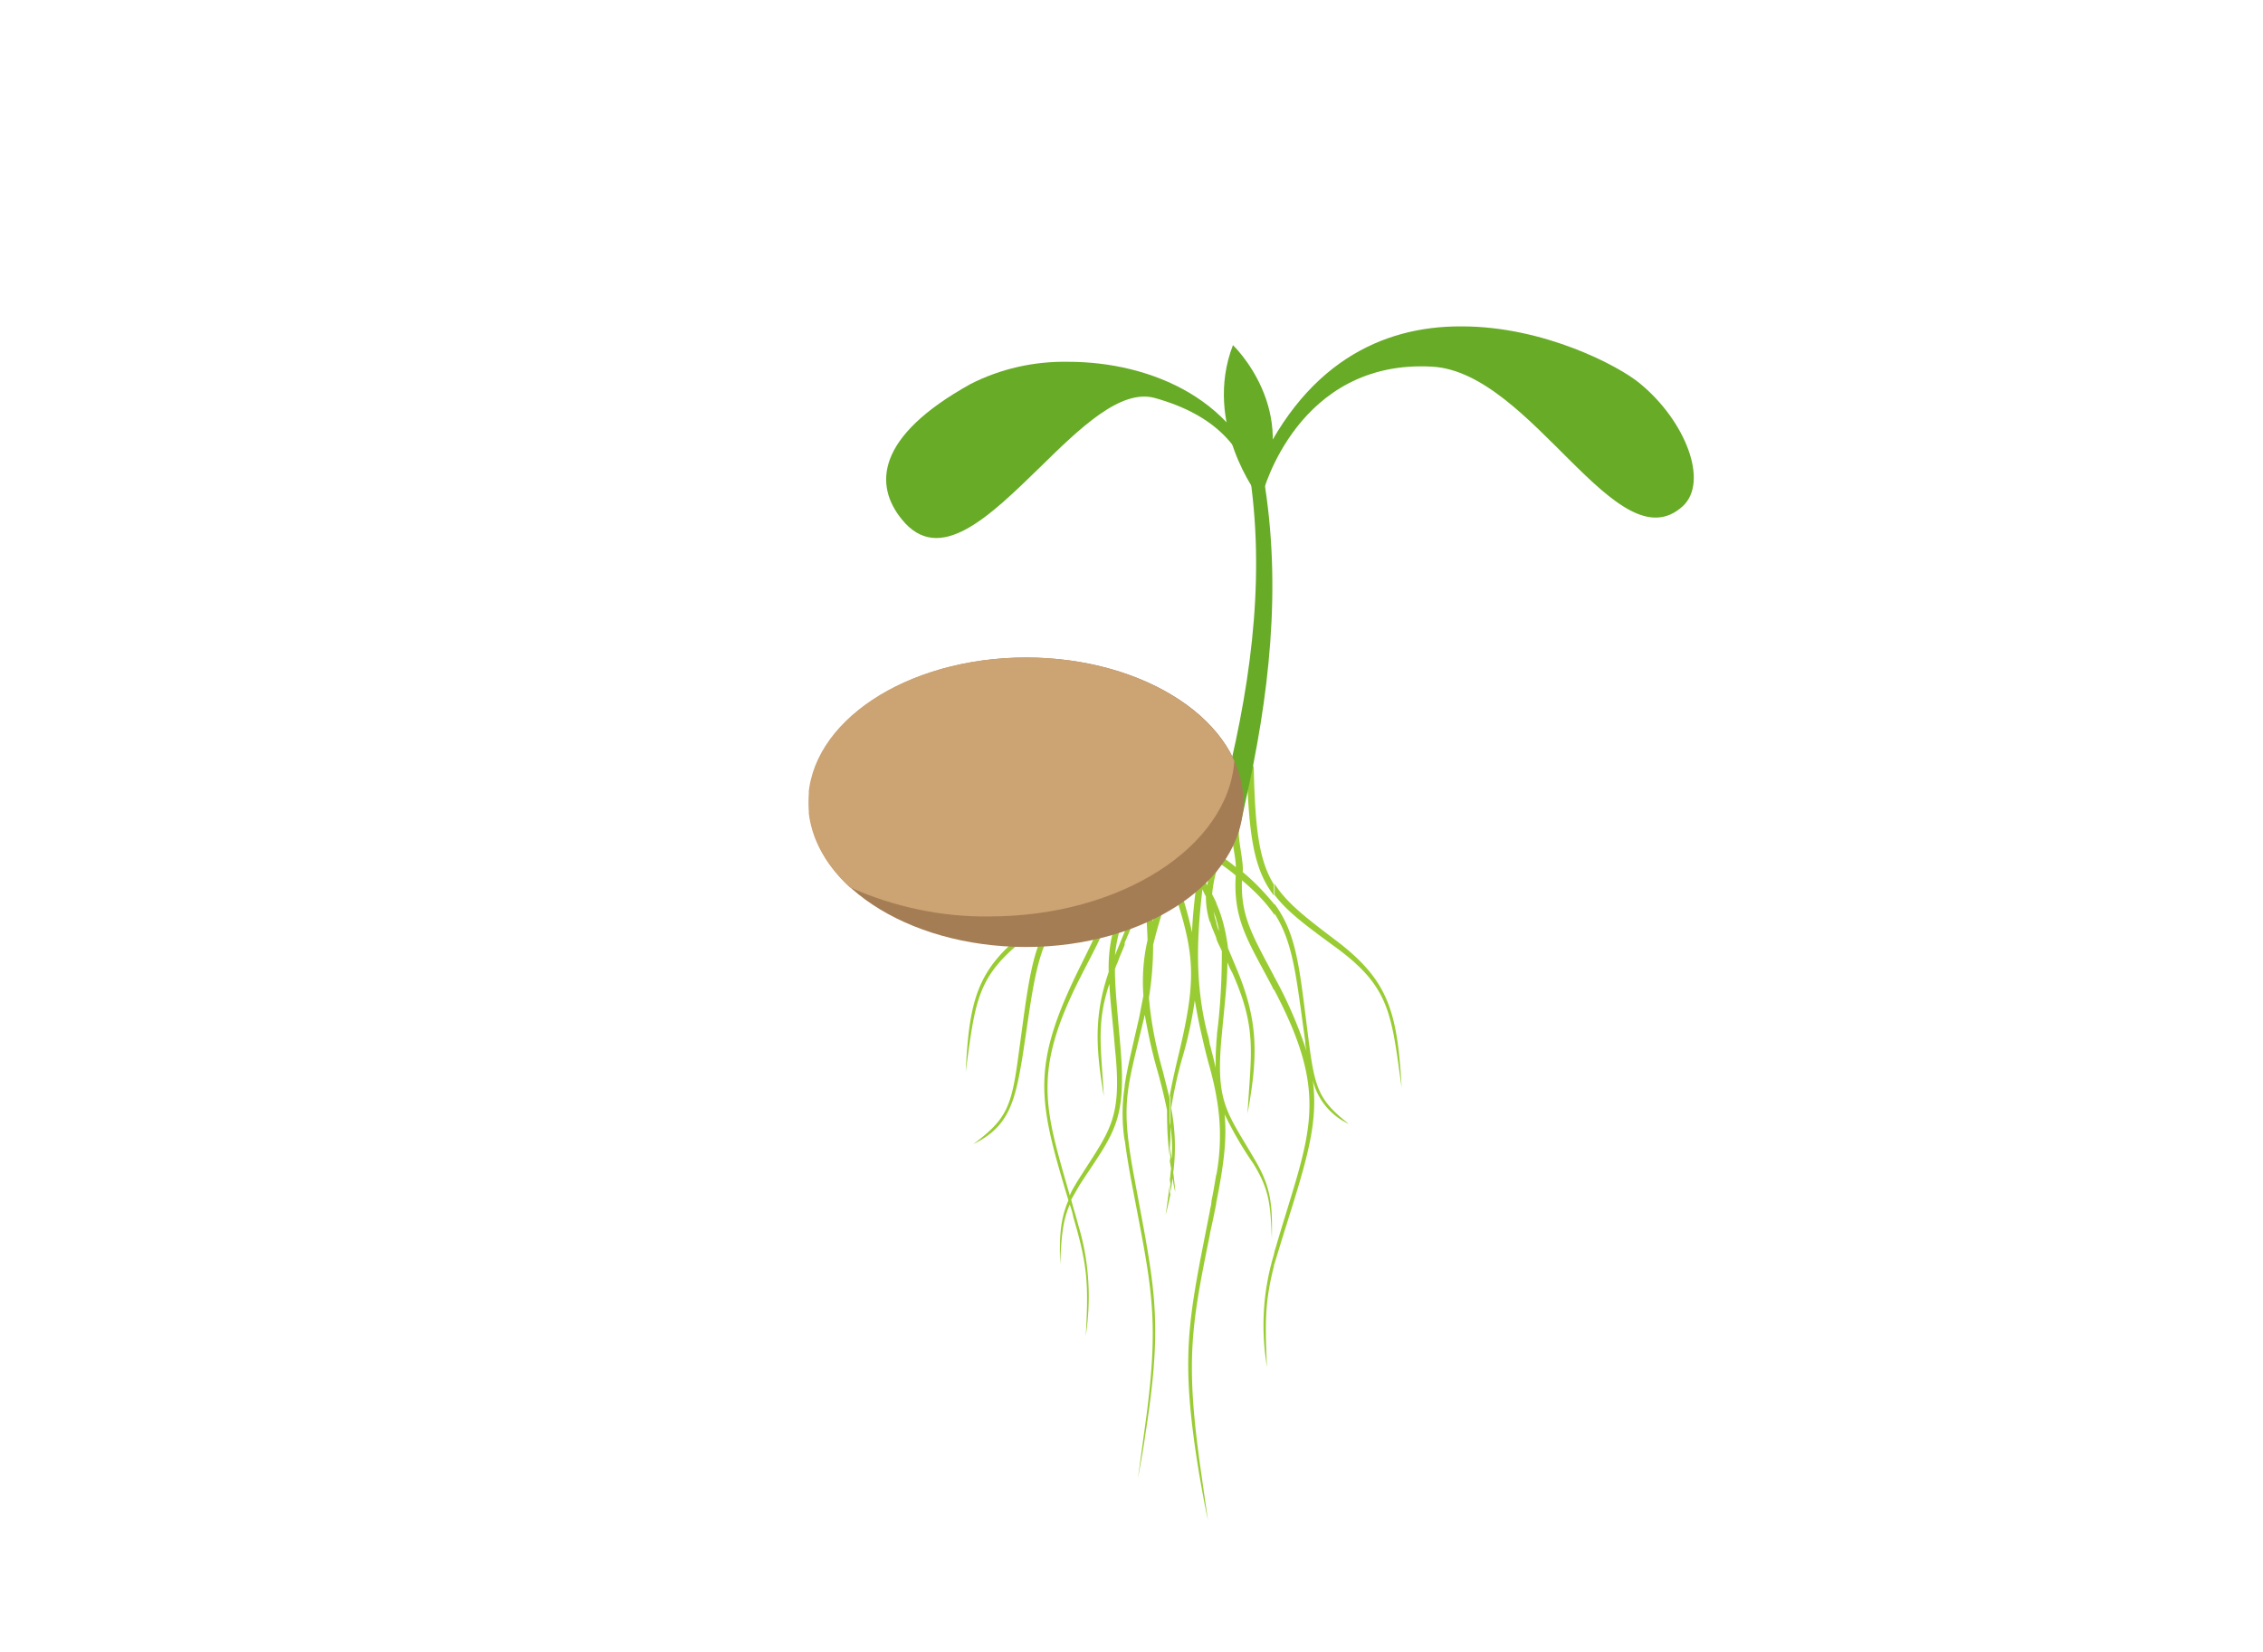 <svg xmlns="http://www.w3.org/2000/svg" xmlns:xlink="http://www.w3.org/1999/xlink" viewBox="0 0 326 238" xmlns:v="https://vecta.io/nano"><g transform="translate(-395 -831)"><path d="M395 831h326v238H395z" opacity="0" fill="#dff3f2"/><g transform="translate(511.515 878.019)"><defs><path id="A" d="M0 0h127.5v172H0z"/></defs><clipPath id="B"><use xlink:href="#A"/></clipPath><g clip-path="url(#B)"><path d="M67.1 83.2c3.3 4.5 3.6 9.5 4.9 19.6.9 7.1 1.5 8.7 5.8 12.1a9.42 9.42 0 0 1-5.2-6.3c.9 6.6-1.2 12.5-4.5 23.1l-1.1 3.6v-1.7c.1-.2.1-.5.2-.7 4.8-16.5 8.2-21.5-.2-37.4v-1.9c1.9 3.4 3.5 7.1 4.7 10.8-.1-.5-.2-1-.2-1.5-1.3-9.3-1.7-14.1-4.4-18.3v-1.4zm0-1.3c1.8 2.4 4.5 4.4 8.6 7.4 8 5.8 8.2 9.5 9.7 20.4-.6-11-1.9-15.5-9.4-21.2-4.5-3.4-7.2-5.5-8.9-8.2v1.6zM62 72.3c-.3 1.3.7 4.9.5 6.3 1.7 1.4 3.2 3 4.6 4.7v1.5c-1.3-1.9-2.9-3.5-4.7-5-.2 5.1 1.5 7.9 4.4 13.4.1.2.2.3.2.5v1.9c-.1-.2-.2-.3-.2-.4-3.4-6.5-5.7-9.6-5.3-16.1-.7-.6-1.5-1.2-2.4-1.8-.1.4-.3.9-.4 1.3v-3.3c.1-.2.1-.4.2-.6s.3-.4.5-.3h.1c.3.2.4.5.2.8-.1.3-.2.7-.4 1 .8.6 1.5 1.1 2.2 1.7.1-1.1-.8-4.6-.6-5.9.1-.3.3-.5.6-.4.4 0 .6.3.5.7m5 63.1c-1.3 5.1-1.3 8.1-1 14.5-.9-5.4-.6-10.9 1-16.2v1.7zm-8.3-52.3v2.4c.2.5.3 1.1.4 1.6-.2-.4-.3-.8-.4-1.2v2.3c.2.6.5 1.1.8 1.8 0 4-.2 8-.7 11.9 0 .5-.1 1-.1 1.5v7.5c.7 3.8.7 7.6 0 11.4v3.9c1.2-6 1.5-9.3 1.2-12.7a51.98 51.98 0 0 0 4.2 7.2c2.3 3.8 2.4 5.9 2.6 10.7.1-4.8-.1-7.3-2.3-11.1-4.1-7.1-5.9-8.3-4.9-18.3.4-4.4.8-7.6.8-10.4.2.5.4 1 .7 1.5 3.6 8.1 2.7 11.5 2.2 20.3 1.5-8.2 1.6-13.2-1.5-20.7l-1.3-3.1c-.3-2.3-.8-4.5-1.7-6.5m8.3-2.7c-2.1-3.4-2.7-7.8-2.9-16.7 0-.4-.2-.6-.5-.6-.3.1-.5.3-.5.7.3 10 1.1 14.5 3.9 18.2v-1.6zm-8.3-1.9c-.3 1.1-.5 2.2-.6 3.3l.6 1.2v2.4c-.1-.4-.3-.8-.4-1.2.1.5.2 1.1.4 1.6v2.3c-.3-.8-.7-1.6-.9-2.4v-7.6c.1-.5.3-1.1.5-1.7-.1-.2-.1-.4 0-.5 0-.1.1-.2.3-.3.1-.2.1-.4.2-.5v3.4zm0 47.6v.2c-.3 1.6-.6 3-.9 4.3v-3.4c.1-.4.2-.8.2-1.2.3-1.4.5-2.7.7-3.9v4zm0-15.2c-.2-1.2-.5-2.5-.9-4v-3.4c.3 1.2.6 2.3.8 3.3 0-1 0-2.2.1-3.4v7.5zm-.9 19.8c-2.7 13.3-3.6 18.2-1.3 34.3l1 7c-.5-2.3-.9-4.6-1.3-6.9-2.8-17.1-1.5-22 1.6-37.8v3.4zm0-23.8c-.4-1.4-.8-3-1.2-4.8-.4-1.7-.7-3.3-1-5a58.42 58.42 0 0 1-1.8 8.3c-.7 2.4-1.2 4.8-1.6 7.2a29.06 29.06 0 0 1 .3 9.3 82.19 82.19 0 0 1 .3 2.8c-.2-.7-.3-1.4-.4-2-.1.8-.2 1.6-.4 2.4v-2.2c.1-.5.1-1.1.2-1.6-.1-.3-.1-.7-.2-1v-3.8c0 1 .1 2.1.3 3.4.1-1.8 0-3.5-.3-5.3v.1-3.9c.3-1.7.7-3.5 1.2-5.6 2.8-11.6 2.4-14.9-.9-24.8l-.2.6v-3.8c.2.1.3.2.3.3l.1.3c.1 0 .1 0 .2.1.3.2.4.5.2.8l-.1.2c1.1 3.3 1.9 6 2.4 8.4.1-2.5.4-5 .7-7.5-.9-1.5-2.1-3.1-3.5-5-.2-.3-.2-.6 0-.9.1-.2.3-.2.5-.1.1 0 .1.1.1.1a58.31 58.31 0 0 1 3 4.4l.6-4.6c0-.3.3-.6.6-.5s.5.4.4.7c-.2 1.9-.5 3.8-.7 5.7.2.3.3.6.5.9.1-.7.3-1.5.4-2.2v7.6c-.4-1.2-.6-2.5-.6-3.8-.2-.3-.3-.6-.5-1-.8 6.9-1.1 13.5.7 20.7.2.6.3 1.2.4 1.8v3.3zm-5.7-32.6v.8c.1-.3.1-.6 0-.8m0 50.7c-.2.9-.4 1.9-.7 3 .3-2 .5-3.7.7-5.2v2.2zm0-4.7v-3.8-1.9-3.9c0 .2-.1.4-.1.6l-1-4c-1-3.5-1.7-7-2-10.6.4-2.5.6-5 .6-7.6.7-2.8 1.5-5.5 2.5-8.1v-3.9h-.3c-.2.2-.3.5-.2.8l.2.7-2.3 7.1c-.1-2.2-.3-4.4-.5-6.6l3-4.1v-.1-.8-.1c-.1-.2-.4-.2-.6-.1l-.1.1-2.5 3.4c-.2-1.4-.3-2.9-.5-4.4 0-.3-.3-.6-.5-.5-.3.1-.4.4-.4.7l.6 5.3c-.2.2-.3.5-.5.7-.3-1.8-.8-3.5-1.3-5.3-.1-.3-.4-.4-.6-.3-.1 0-.1.1-.1.1v.9c.7 1.8 1.1 3.7 1.4 5.6-.5.8-1 1.6-1.4 2.4v2.2c.4-.9.9-1.8 1.4-2.7-.2 1.7-.7 3.3-1.4 4.8v1.9c1.4-3.3 2.3-5.3 2.2-8.1.2-.2.3-.5.5-.7a118.54 118.54 0 0 1 .6 8.4c-.6 2.6-.8 5.3-.6 8l-.6 3.1c-1 4.4-1.7 7.2-2.1 9.8v7.8c.2 1.6.5 3.5.9 5.7 3 15.9 4.3 19.8 1.9 36.6l-.9 6.6c.4-2.2.8-4.3 1.1-6.5 2.6-16.6 1.3-21.1-1.6-36.8-2-10.8-1.2-12.2 1.3-22.7.1-.3.1-.6.2-.8.5 2.8 1.1 5.6 1.9 8.3.6 2.2 1 3.9 1.3 5.4 0 2.5.1 5 .5 7.4m-6.6-3a25.5 25.5 0 0 1 0-7.8v7.8zm0-28.2v-1.9l-1.4 3.4c.2-1.9.6-3.8 1.4-5.5v-2.2c-1.7 3.1-2.4 6.6-2.3 10.1-2.1 6.2-1.9 10.8-.7 17.9-.4-7.1-1.1-10.5.8-16.2.1 2.5.5 5.5.8 9.3 1.1 10.5-.8 11.8-5.5 19.3-.4.7-.8 1.3-1 1.9-3.6-12.6-5.5-17.7 1.6-31.6 3.1-6.1 5.1-9.1 4.7-15.3.4-.3.9-.6 1.3-.9.3-.2.3-.6.2-.9-.1-.2-.3-.4-.5-.3 0 0-.1 0-.1.1-.3.2-.7.5-1 .7-.1-1-.3-2.1-.5-3.2-.1-.3-.3-.5-.5-.4-.3.1-.4.5-.3.7.3 1.3.4 2.4.5 3.5a33.66 33.66 0 0 0-3.4 2.7c2-3.3 2.6-7.6 2.9-16.3 0-.3-.2-.6-.4-.6s-.4.2-.5.6c-.4 15.1-1.7 16.2-10.6 23.4-6.7 5.3-7.9 9.6-8.4 20 1.4-10.3 1.6-13.8 8.7-19.3l3.8-3c-3.1 4.6-3.5 9.8-4.9 19.9-1 7.5-1.7 9.2-6.5 12.8 5.1-2.5 6-6 7.1-12.7 2.3-15 2-18.9 12.4-26.2.2 4.9-1.3 7.6-3.9 12.9-7.4 14.8-6.3 19.5-1.9 34.1-1.2 2.8-1.3 5.2-1.2 9.2.2-3.8.3-6.1 1.4-8.6.2.6.4 1.2.5 1.8 2.1 7.1 2.2 9.7 1.8 17.1.8-5.3.5-10.8-1.1-16-.3-1.2-.7-2.4-1-3.6l1.2-2.1c4.9-7.5 6.8-9 5.9-19.8-.4-4.9-.8-8.4-.8-11.3.1-.3.2-.6.4-1 .3-.9.7-1.7 1-2.5m.1-14.2c0-.1 0-.1-.1-.2-.1-.2-.1-.5.1-.7v.9z" fill-rule="evenodd" fill="#9c3"/></g><defs><path id="C" d="M93.8 0C82.8 0 71 5.1 63.9 22.3l1.5 1.7s5-19.3 24.4-18.2c14.4.8 26.7 28.7 36.1 20.1 3.8-3.5.4-12.3-6.2-17.7-3-2.5-13.8-8.2-25.6-8.2h-.3z"/></defs><clipPath id="D"><use xlink:href="#C"/></clipPath><g clip-path="url(#D)"><linearGradient id="E" gradientUnits="userSpaceOnUse" x1="-639.999" y1="448.614" x2="-639.978" y2="448.614" gradientTransform="matrix(10.6 -46.977 -69.98 -15.79 38253.34 -22870.143)"><stop offset="0" stop-color="#559339"/><stop offset="1" stop-color="#67ab27"/></linearGradient><path d="M56.5 32.9l10.6-47 70 15.8-10.6 47z" fill="url(#E)"/></g><defs><path id="F" d="M23.3 8.3C9.6 15.9 9.4 22.9 13.4 27.8c5.4 6.7 12.6-.4 19.9-7.5 5.8-5.7 11.6-11.3 16.5-10 9 2.5 13 7.4 14.4 13.7h.1c.5.1 1 .3 1.5.4C62.6 10.6 49.2 5.1 37.4 5.1c-4.9-.1-9.8 1-14.1 3.2"/></defs><clipPath id="G"><use xlink:href="#F"/></clipPath><g clip-path="url(#G)"><linearGradient id="H" gradientUnits="userSpaceOnUse" x1="-639.422" y1="447.293" x2="-639.397" y2="447.293" gradientTransform="matrix(9.036 -40.044 -59.921 -13.521 32608.977 -19501.021)"><stop offset="0" stop-color="#559339"/><stop offset="1" stop-color="#67ab27"/></linearGradient><path d="M3.1 33.1L12.2-7 72.1 6.5l-9 40.1z" fill="url(#H)"/></g><defs><path id="I" d="M64.5 21c-.5 0-.9.4-.9.8v.1c2.2 15.6-.2 31.2-4.1 46.3l-2 7.3h0c2 .5 3.9-.7 4.4-2.7.3-1.4.7-2.7.9-3.9 3.5-15.4 5.4-31.3 2.7-47.2-.1-.4-.5-.7-1-.7h0"/></defs><clipPath id="J"><use xlink:href="#I"/></clipPath><g clip-path="url(#J)"><linearGradient id="K" gradientUnits="userSpaceOnUse" x1="-638.695" y1="431.573" x2="-638.677" y2="431.573" gradientTransform="matrix(12.331 -54.644 -22.103 -4.988 17463.66 -32638.551)"><stop offset="0" stop-color="#559339"/><stop offset=".805" stop-color="#67ab27"/></linearGradient><path d="M45.6 73.3l12.3-54.6L80 23.6 67.7 78.3z" fill="url(#K)"/></g><defs><path id="L" d="M64.8 24.5C71 12.1 61.1 2.7 61.1 2.7c-4.4 11.4 3.7 21.8 3.7 21.8"/></defs><clipPath id="M"><use xlink:href="#L"/></clipPath><g clip-path="url(#M)"><linearGradient id="N" gradientUnits="userSpaceOnUse" x1="-643.507" y1="426.417" x2="-643.466" y2="426.417" gradientTransform="matrix(5.367 -23.787 -18.312 -4.132 11312.448 -13469.371)"><stop offset="0" stop-color="#559339"/><stop offset="1" stop-color="#67ab27"/></linearGradient><path d="M52 23.4L57.3-.4l18.4 4.2-5.4 23.7z" fill="url(#N)"/></g><defs><path id="O" d="M0 0h127.5v172H0z"/></defs><clipPath id="P"><use xlink:href="#O"/></clipPath><g clip-path="url(#P)" fill-rule="evenodd"><path d="M31.3 89.4c17.2 0 31.3-9.4 31.3-20.9S48.5 47.7 31.3 47.7 0 57.1 0 68.6s14.1 20.8 31.3 20.8" fill="#a57d55"/><path d="M31.3 47.7c14.1 0 26.1 6.3 30 14.9C60.4 75 44.9 85 26 85c-6.9.1-13.8-1.4-20.1-4.2-3.7-3.4-6-7.7-6-12.3C0 57 14 47.7 31.3 47.7" fill="#cca372"/></g></g></g></svg>